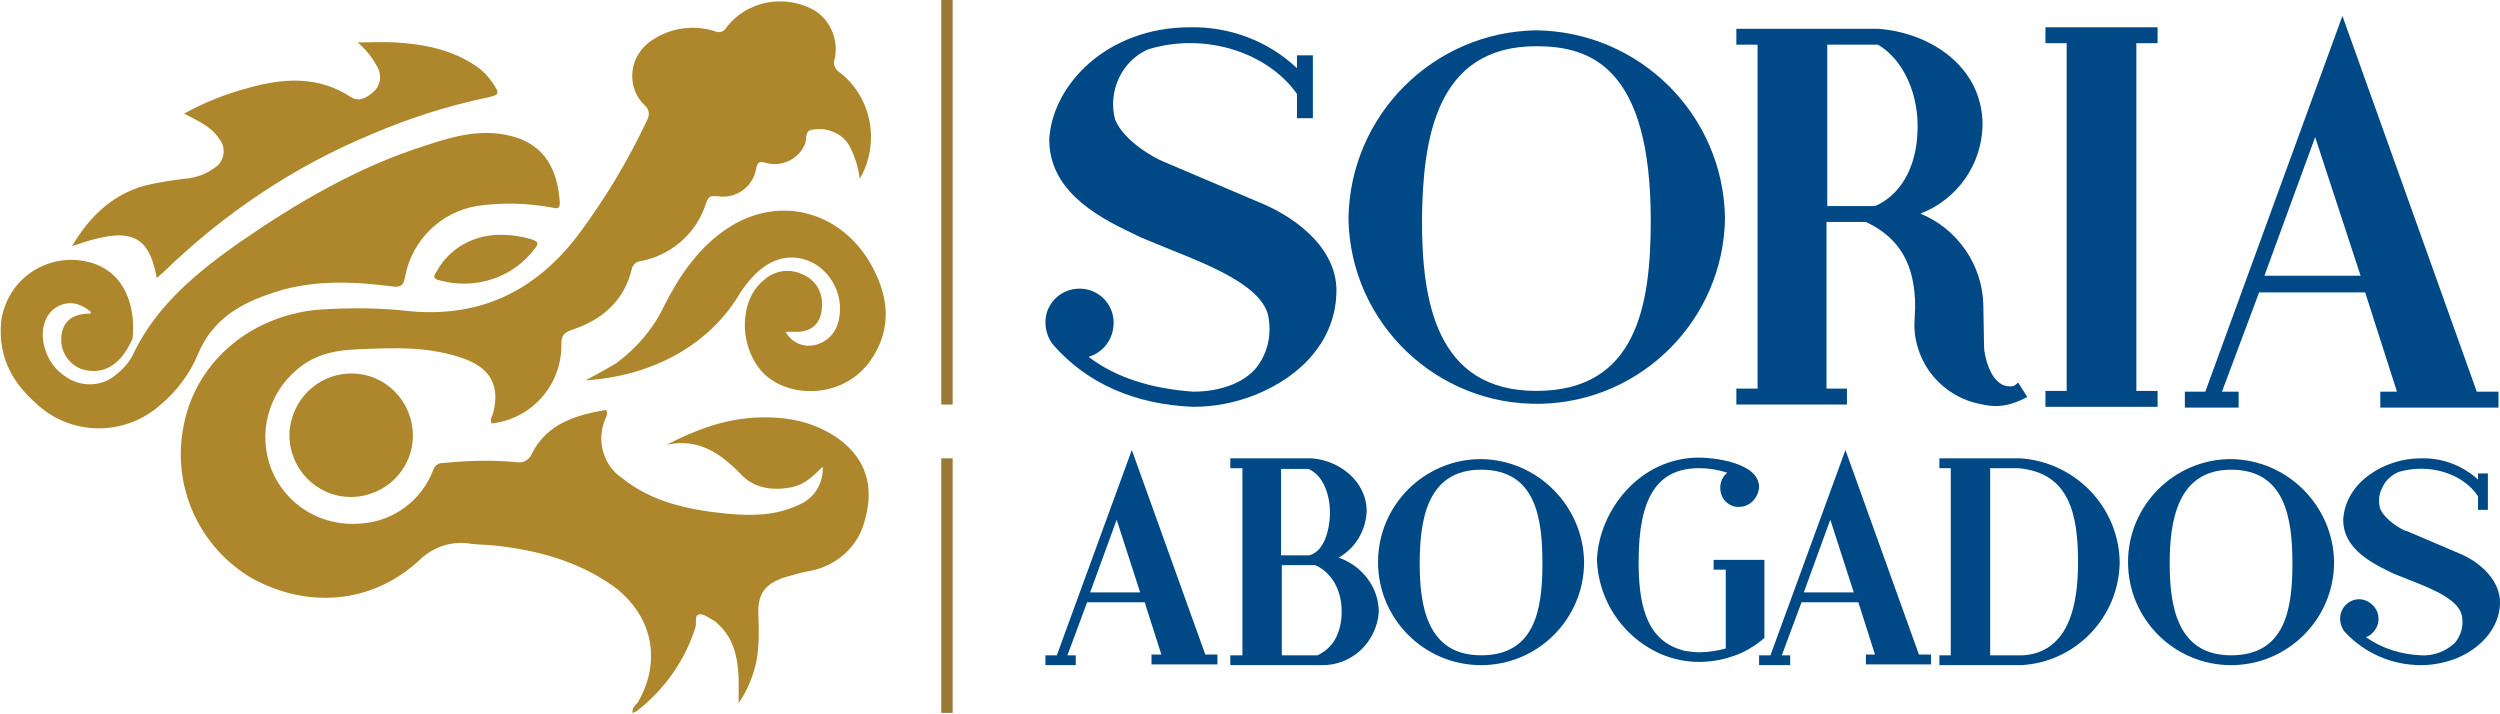 <?xml version="1.0" encoding="utf-8"?>
<!-- Generator: Adobe Illustrator 24.2.3, SVG Export Plug-In . SVG Version: 6.00 Build 0)  -->
<svg version="1.1" id="Layer_1" xmlns="http://www.w3.org/2000/svg" xmlns:xlink="http://www.w3.org/1999/xlink" x="0px" y="0px"
	 viewBox="0 0 330 94.2" style="enable-background:new 0 0 330 94.2;" xml:space="preserve">
<style type="text/css">
	.st0{fill:#004987;}
	.st1{fill:none;stroke:#997933;stroke-width:1.5;stroke-miterlimit:10;}
	.st2{fill:#AE872D;}
</style>
<path class="st0" d="M166.2,26.7l-12.7-5.4l0,0c-1-0.4-5.1-2.6-6.3-5.5c-0.5-1.8-0.3-3.8,0.5-5.5c0.8-1.7,2.2-3.1,3.9-3.8
	c7.6-2.3,15.8,0.5,19.6,5.9v3.2h2.1V7.3h-2.1V9c-3.8-3.6-8.9-5.5-14.1-5.4c-11,0-18.2,7.6-18.6,14.8c0,6.4,5.6,9.9,11,12.4
	c1.3,0.7,3,1.3,4.9,2.1c5.7,2.3,12.8,5.1,13.1,9.4c0.3,2.3-0.3,4.6-1.8,6.4c-1.7,1.9-4.7,3-8.2,3c-5.6-0.4-10.3-1.9-13.8-4.6
	c2-0.6,3.3-2.4,3.3-4.5c0-2.5-2-4.5-4.5-4.5c0,0,0,0,0,0c-2.5,0-4.5,2-4.5,4.4c0,0,0,0.1,0,0.1c0,1.1,0.4,2.2,1.1,3
	c4.4,5,10.7,7.8,18.4,8.1c2.7,0,5.4-0.5,8-1.5c6.6-2.6,10.7-7.5,10.9-13.4C176.7,33.1,171.4,28.8,166.2,26.7z"/>
<path class="st0" d="M202.8,4c-13.6,0.2-24.6,11.2-24.8,24.8V29c0.3,13.7,11.7,24.6,25.4,24.3c13.3-0.3,24.1-11.1,24.3-24.5
	C227.5,15.2,216.5,4.2,202.8,4z M202.8,6.1c7,0,15.1,2.6,15.1,23c0,11.1-1.8,22.5-15.1,22.5s-15.1-12-15.1-22.5
	C187.8,18.4,189.5,6.1,202.8,6.1L202.8,6.1z"/>
<path class="st0" d="M265.9,50.9c-0.2,0.1-0.4,0.1-0.6,0.1c-2.7,0-3.4-4.5-3.4-5.1l-0.1-5.6c-0.1-5.3-3.4-10.1-8.3-12.1
	c4.9-1.9,8.1-6.5,8.2-11.7c0-7.7-6.9-12.2-13.8-12.7h-18.7v2.1h2.8v45.4h-2.8v2.1h14.6v-2.1h-2.7v-22h5.2c4.5,2.1,6.5,5.7,6.5,11.2
	l-0.1,2.4c0,1.4,0.3,2.8,0.9,4.2c1.3,3,4,5.3,7.2,6.1c0.9,0.2,1.7,0.4,2.6,0.4c1.2,0,2.3-0.3,3.4-0.8l0.8-0.4l-1.2-1.9L265.9,50.9z
	 M253.1,17.6c-0.2,4.6-2.3,8.2-5.6,9.6h-6.3V5.9h6.7C251.3,7.9,253.4,12.6,253.1,17.6z"/>
<polygon class="st0" points="270,5.7 272.8,5.7 272.8,51.6 270,51.6 270,53.7 284.8,53.7 284.8,51.6 282,51.6 282,5.7 284.8,5.7 
	284.8,3.6 270,3.6 "/>
<path class="st0" d="M326.9,51.6L309.2,2.1l-18.1,49.6h-2.7v2.1h7.1v-2.1h-2.2l4.9-13.1h14l4.2,13.1h-2.2v2.1h15.6v-2.1H326.9z
	 M298.9,36.4l6.7-18.3l6,18.3H298.9z"/>
<path class="st0" d="M149.4,59.4l-9.9,27.1H138v1.3h4v-1.3h-1.1l2.6-7h7.6l2.2,6.9H152v1.3h8.7v-1.3h-1.6L149.4,59.4z M143.9,78.2
	l3.5-9.6l3.1,9.6H143.9z"/>
<path class="st0" d="M176.7,73.6c2.2-1.2,3.6-3.6,3.7-6.1c0-4-3.6-6.7-7.2-7h-10.8v1.3h1.6v24.7h-1.6v1.3h12c4,0.1,7.3-3,7.6-7l0,0
	C182,77.5,179.8,74.7,176.7,73.6z M175.5,68.7c-0.2,2-1,4.2-2.7,4.6h-3.7V61.9h3.6C174.9,62.8,175.8,66,175.5,68.7L175.5,68.7z
	 M169.2,86.5V74.6h4.4c2.1,0.9,3.5,3.2,3.5,6.1s-1.2,4.9-3.2,5.8H169.2z"/>
<path class="st0" d="M195.5,60.6c-7.5,0-13.6,6.1-13.6,13.6c0,7.5,6.1,13.6,13.6,13.6c7.5,0,13.6-6.1,13.6-13.6l0,0
	C209,66.8,203,60.7,195.5,60.6z M195.5,62c7.2,0,8.1,6.3,8.1,12.4s-1,12.1-8.1,12.1s-8.1-6.5-8.1-12.1S188.3,62,195.5,62L195.5,62z"
	/>
<path class="st0" d="M232.9,84.2V73.9h-6.7v1.3h1.6v10.4c-1.1,0.3-2.3,0.5-3.5,0.5c-0.7,0-1.3-0.1-2-0.2l-0.3-0.1
	c-5-1.4-5.7-6.7-5.7-11.7c0-8.5,2.5-12.3,8-12.3c1.3,0,2.5,0.2,3.7,0.6c-1.1,0.9-1.2,2.5-0.4,3.6c0.5,0.6,1.3,1,2,0.9
	c1.4,0,2.5-1.2,2.6-2.6c0-3.3-6.2-3.9-7.9-3.9c-7.9,0-13.2,7-13.5,13.4V74c0.2,4.5,2.5,8.6,6.2,11.1c3.5,2.4,7.8,2.9,11.8,1.5
	c1.5-0.5,2.8-1.3,4-2.3L232.9,84.2z"/>
<path class="st0" d="M243.6,59.4l-9.9,27.1h-1.5v1.3h4.1v-1.3h-1.1l2.6-7h7.5l2.2,6.9h-1.2v1.3h8.6v-1.3h-1.6L243.6,59.4z
	 M238.1,78.2l3.5-9.6l3.1,9.6H238.1z"/>
<path class="st0" d="M266.7,60.5H256v1.3h1.5v24.7H256v1.3h10.8c7.2-0.4,12.9-6.3,13-13.6l0,0C279.7,67,274,61,266.7,60.5z
	 M262.7,61.8h3.7c6.9,0.6,7.9,6.3,7.9,12.5c0,5-1,8.5-3,10.4c-1.3,1.3-3.2,1.9-5,1.8h-3.6L262.7,61.8z"/>
<path class="st0" d="M294.5,60.6c-7.5,0-13.6,6.1-13.6,13.6c0,7.5,6.1,13.6,13.6,13.6c7.5,0,13.6-6.1,13.6-13.6c0,0,0,0,0,0
	C308,66.8,302,60.7,294.5,60.6z M294.5,62c7.1,0,8.1,6.3,8.1,12.4s-1,12.1-8.1,12.1s-8.1-6.5-8.1-12.1S287.4,62,294.5,62L294.5,62z"
	/>
<path class="st0" d="M324.5,73l-6.8-2.9h-0.1c-0.6-0.2-2.7-1.4-3.4-2.9c-0.3-1-0.2-2,0.3-2.9c0.4-0.9,1.2-1.6,2.1-2
	c4.1-1.2,8.5,0.2,10.5,3.2v1.8h1.3v-4.8h-1.3v0.8c-2.1-1.9-4.8-2.9-7.6-2.8c-4.7,0-9.9,3.1-10.2,8.1c0,3.5,3.1,5.4,6,6.8
	c0.7,0.4,1.7,0.7,2.6,1.1c3.1,1.2,6.9,2.7,7.1,5c0.2,1.2-0.2,2.5-1,3.4c-1.2,1.1-2.8,1.7-4.4,1.6c-2.6-0.1-5.2-0.9-7.3-2.4
	c0.3-0.1,0.5-0.2,0.7-0.4c1.1-0.9,1.3-2.5,0.4-3.6c-0.5-0.6-1.2-1-2-1c-1.4,0-2.5,1.2-2.5,2.5c0,0,0,0,0,0.1c0,0.6,0.2,1.2,0.6,1.7
	c2.6,2.8,6.2,4.4,10.1,4.4c1.5,0,3-0.3,4.4-0.8c3.6-1.4,5.9-4.2,6-7.3S327.3,74.1,324.5,73z"/>
<line class="st1" x1="125" y1="0" x2="125" y2="53.4"/>
<line class="st1" x1="125" y1="60.5" x2="125" y2="94.1"/>
<rect x="42" y="78.1" class="st2" width="1" height="0.5"/>
<path class="st2" d="M113.5,23.6c-0.2-1.4-0.6-2.8-1.2-4c-0.5-1.1-1.4-1.9-2.6-2.3c-0.8-0.3-1.6-0.3-2.4-0.2c-1.1,0.1-0.8,1.2-1,1.8
	c-0.8,2.1-3.1,3.2-5.2,2.6c-0.8-0.2-1.1-0.2-1.3,0.8c-0.4,2.4-2.7,4-5.1,3.6c-0.1,0-0.1,0-0.2,0c-1-0.1-1,0.3-1.3,0.9
	c-1.2,4-4.7,7-8.8,7.7c-0.5,0.1-0.9,0.5-1,1c-1,4.2-3.9,6.7-7.8,8c-1.1,0.4-1.5,0.7-1.5,1.9c0.1,5.4-3.9,9.9-9.2,10.5
	c-0.3-0.5,0.1-1,0.2-1.4c0.9-3.5-0.3-5.8-3.7-7.1c-4.6-1.7-9.3-1.5-14-1.3c-3,0.1-5.7,0.6-8.1,2.6c-3.9,3.2-5.3,8.5-3.5,13.2
	c1.9,4.8,6.7,7.7,11.9,7.2c4.3-0.3,8-3.1,9.5-7.1c0.3-0.8,0.9-0.9,1.5-0.9c3.1-0.3,6.3-0.4,9.4-0.1c0.9,0.2,1.8-0.3,2.1-1.1
	c2-4,5.8-5.1,9.8-5.8c0.3,0.5,0,0.9-0.1,1.2c-1.2,2.8-0.3,6.1,2.2,7.8c4,3.2,8.8,4.2,13.8,4.7c3.2,0.3,6.4,0.3,9.4-1.1
	c2.1-0.8,3.4-2.8,3.3-5.1c-1.2,1.2-2.3,2.3-4,2.7c-2.5,0.5-4.9,0.2-6.6-1.5c-2.8-2.9-5.7-5-10-4.1c3.9-2,7.9-3.5,12.3-3.6
	c3.8-0.1,7.3,0.6,10.5,2.9c3.5,2.6,4.6,6.2,3.4,10.5c-0.8,3.6-3.8,6.3-7.5,6.9c-1,0.2-2.1,0.5-3.1,0.8c-2.7,0.9-3.6,2.2-3.5,5
	c0.1,1.9,0.1,3.9-0.2,5.8c-0.4,2.1-1.2,4.1-2.4,5.8c0-1.3,0-2.2,0-3.2c-0.1-2.7-0.6-5.3-2.7-7.2c-0.2-0.2-0.4-0.4-0.6-0.5
	c-0.6-0.3-1.3-0.9-1.9-0.8c-0.7,0.1-0.3,1.1-0.5,1.7C90.5,87,87.8,91,84,93.9c-0.2,0.1-0.4,0.2-0.5,0.2c-0.1-0.7,0.4-1,0.7-1.4
	c3.2-5.5,1.9-11.5-3.2-15.3C76.2,74,70.8,72.6,65.2,72c-1-0.1-1.9-0.1-2.9-0.2c-2.6-0.5-5.2,0.4-7,2.2c-6.2,5.7-14.7,6.4-22.1,2.3
	c-6.9-4.1-10.5-12-9-19.9c1.5-8.3,8.4-14.5,17.5-15.5c4.2-0.3,8.4-0.3,12.6,0.2c9.4,0.8,16.6-2.9,22.1-10.2c3.5-4.7,6.5-9.7,9-15
	c0.4-0.7,0.3-1.5-0.3-2c-2.2-2.1-2.2-5.6,0-7.8c0.4-0.4,0.8-0.7,1.3-1c2.4-1.5,5.3-1.8,7.9-1c0.6,0.3,1.3,0.1,1.6-0.5c0,0,0,0,0,0
	c2.7-3.5,7.6-4.4,11.5-2.3c2.2,1.3,3.3,3.9,2.8,6.4c-0.3,0.7,0,1.5,0.7,1.9C115.1,12.9,116.2,18.9,113.5,23.6z"/>
<path class="st2" d="M20.7,36.7c-1.1-5.9-3.6-6.9-11.2-4.2c2.3-3.9,5.3-6.8,9.6-8c1.7-0.4,3.5-0.7,5.2-0.9c1.5-0.1,2.9-0.6,4.1-1.5
	c1.2-0.8,1.5-2.5,0.6-3.7c0,0-0.1-0.1-0.1-0.1c-1-1.6-2.7-2.3-4.6-3.3c2.7-1.5,5.5-2.6,8.5-3.4c4.6-1.3,9.2-1.6,13.5,1.2
	c1.1,0.7,2.1,0.1,2.9-0.6c0.9-0.7,1.2-1.9,0.8-3c-0.7-1.4-1.6-2.6-2.8-3.6c1.7,0,3.3-0.1,5,0c3.6,0.2,7.2,0.9,10.3,2.9
	c1,0.6,1.8,1.4,2.5,2.4c1,1.5,1,1.6-0.8,2c-5.2,1.1-10.2,2.7-15.1,4.8C38.9,21.9,29.5,28.2,21.5,36C21.3,36.2,21,36.4,20.7,36.7z"/>
<path class="st2" d="M77.3,50.2c1.5-0.8,2.8-1.5,4.1-2.3c2.7-2,4.9-4.6,6.3-7.6c2.1-4.1,4.7-7.9,8.7-10.4c6.6-4.1,14.4-2,18.4,4.7
	c2.5,4.3,3.1,8.7,0.1,13c-3.8,5.4-11.7,5-14.7,1c-2.7-3.5-2.5-9.1,0.6-11.6c1.4-1.3,3.4-1.6,5.1-0.8c1.7,0.7,2.7,2.3,2.6,4.1
	c0,2.3-1.3,3.6-3.6,3.5h-1.2c0.7,1.3,2.1,2,3.5,1.8c1.6-0.2,2.9-1.3,3.4-2.9c0.9-3-0.4-6.3-3.1-7.9c-2.7-1.5-5.7-0.9-8.1,1.7
	c-0.6,0.6-1.1,1.3-1.6,2C93.6,45.8,85.7,49.7,77.3,50.2z"/>
<path class="st2" d="M46.4,49.3c4.5,0,8.1,3.7,8.1,8.2c0,4.5-3.7,8.1-8.2,8.1s-8.1-3.7-8.1-8.2c0,0,0,0,0,0
	C38.3,52.9,41.9,49.3,46.4,49.3z"/>
<path class="st2" d="M66.3,31c1.3,0,2.6,0.2,3.9,0.6c0.8,0.3,1,0.5,0.4,1.2c-2.9,3.9-7.9,5.5-12.6,4.2c-0.7-0.2-0.9-0.4-0.4-1.1
	C59.3,32.7,62.7,30.9,66.3,31z"/>
<path class="st2" d="M68.3,18.2c-4.2-1.4-8.2-0.3-12.1,1c-8.9,2.8-16.9,7.5-24.6,12.8c-5.5,3.9-10.7,8.1-13.8,14.3
	c-0.5,1.2-1.3,2.2-2.3,3c-1.9,1.8-4.9,1.9-7,0.3C6.2,48.1,5,44.7,6,42.3c0.7-1.8,2.8-2.8,4.6-2c0.5,0.2,1,0.5,1.4,0.9
	c0,0.3-0.3,0.2-0.4,0.2c-2.2,0.1-3.3,1.1-3.5,3c-0.2,2,1,3.8,2.9,4.4c2.8,0.7,5-0.7,6.5-4.1l0,0c0.1-1,0.1-1.9,0-2.9
	c-0.4-3.1-1.8-5.7-4.8-6.9c-4.8-1.8-10.2,0.6-12,5.4c-0.4,1-0.6,2-0.6,3.1c-0.1,4,1.6,7.1,4.5,9.7c4.5,4.4,11.6,4.6,16.4,0.5
	c2.3-1.9,4.1-4.3,5.2-7c1.8-4.2,5.1-6.3,9.1-7.7c5.4-2,10.9-1.8,16.4-1.1c1.3,0.2,1.6-0.2,1.8-1.4c0.9-4.7,4.7-8.4,9.4-9.2
	c3.3-0.5,6.7-0.4,10,0.2c0.5,0.1,1,0.3,1-0.6C73.7,23.6,72.7,19.7,68.3,18.2z"/>
</svg>

